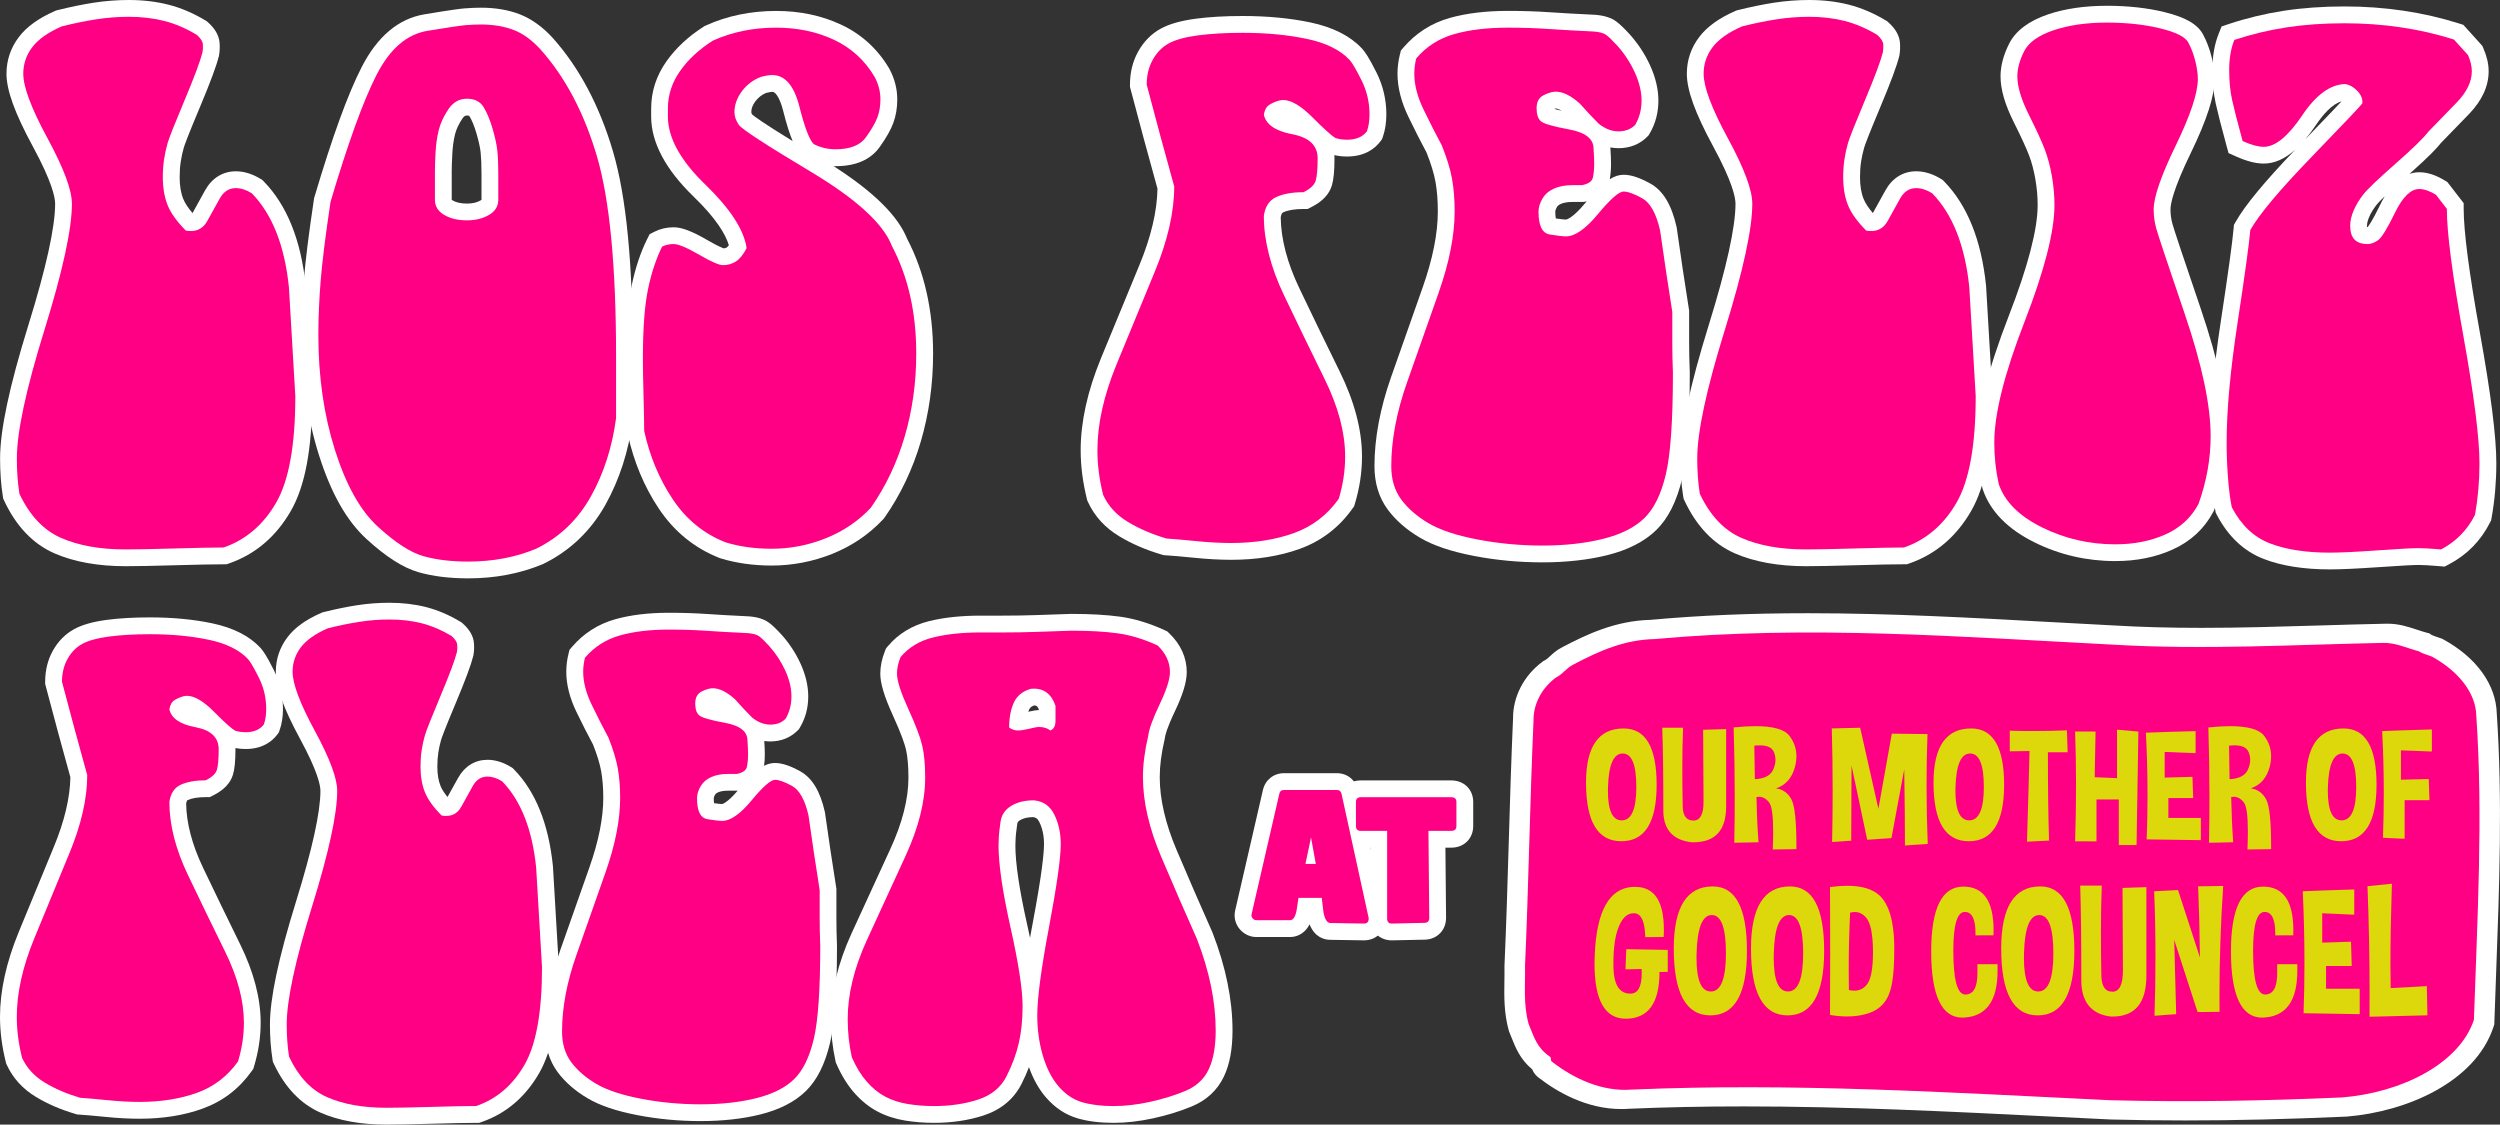 <?xml version="1.0" encoding="UTF-8"?>
<!-- Generator: Adobe Illustrator 28.0.0, SVG Export Plug-In . SVG Version: 6.00 Build 0)  -->
<svg xmlns="http://www.w3.org/2000/svg" xmlns:xlink="http://www.w3.org/1999/xlink" version="1.1" id="Layer_1" x="0px" y="0px" viewBox="0 0 1190.61 535.59" style="enable-background:new 0 0 1190.61 535.59;" xml:space="preserve">
<rect x="0" y="0" width="1190.61" height="535.59" fill="#333333" stroke="none"/>
<style type="text/css">
	.st0{fill:#FFFFFF;}
	.st1{fill:#FF0084;}
	.st2{fill:#DCD80B;}
</style>
<g>
	<g>
		<g>
			<path class="st0" d="M59.87,269.65c-13.25,0-24.69-2.07-34.01-6.16c-10.12-4.44-18.14-12.83-23.84-24.96l-0.48-1.02l-0.18-1.12     c-0.88-5.47-1.32-11.54-1.32-18.03c0-13.53,4.41-34.3,13.47-63.5c8.46-27.26,12.75-46.72,12.75-57.84     c0-2.88-1.38-10.26-10.62-27.28C7.08,53.98,3.09,42.98,3.09,35.13c0-6.44,1.98-12.32,5.89-17.48c3.71-4.91,9.34-8.97,17.19-12.41     l0.62-0.27l0.65-0.16c5.9-1.47,11.62-2.65,17.01-3.5C50.04,0.44,55.74,0,61.39,0c6.73,0,13.09,0.76,18.91,2.25     c5.92,1.52,11.82,4.04,17.54,7.49l0.65,0.39l0.56,0.5c3.45,3.09,5.25,6.29,5.53,9.78c0.15,1.97,0.07,3.89-0.23,5.75l-0.05,0.32     l-0.08,0.32c-1.13,4.55-4.05,12.4-8.92,24.01c-5.94,14.16-7.42,18.31-7.77,19.53c-0.61,2.11-1.1,4.34-1.45,6.65     c-0.34,2.23-0.52,4.71-0.52,7.38c0,4.06,0.57,7.54,1.71,10.35c0.82,2.04,2.3,4.3,4.42,6.75c0.02-0.03,0.04-0.06,0.05-0.09     c2.15-3.9,4.14-7.5,5.97-10.79c3.25-5.81,8.43-9.01,14.6-9.01c3.93,0,7.91,1.23,11.83,3.65l0.84,0.52l0.69,0.71     c11,11.3,17.7,27.97,19.91,49.55l0.02,0.17l0.01,0.18c1.01,17.38,2.03,34.65,3.05,51.83l0.01,0.24v0.24     c0,24.98-3.34,42.89-10.22,54.77c-7.05,12.19-16.91,20.55-29.29,24.86l-1.28,0.44h-1.35c-4.78,0-12.5,0.15-22.94,0.45     C73,269.5,65.02,269.65,59.87,269.65z"></path>
		</g>
		<g>
			<path class="st0" d="M222.97,275.44c-8.82,0-16.73-0.97-23.52-2.89c-7.39-2.1-15.52-7.27-24.87-15.82     c-9.47-8.66-16.88-21.72-22.65-39.92c-5.51-17.36-8.3-36.64-8.3-57.29c0-8.13,0.37-16.91,1.09-26.09     c0.72-9.16,2.33-22.12,4.79-38.51l0.08-0.55l0.16-0.54c8.55-28.78,15.91-49.03,22.5-61.89c7.48-14.61,17.54-23.06,29.89-25.12     c13.43-2.24,17.34-2.68,19.12-2.83c2.79-0.22,5.41-0.33,7.81-0.33c6.84,0,13.04,1.05,18.42,3.13c5.62,2.18,10.95,6,15.84,11.38     c12.58,14.11,22.18,32.21,28.58,53.88c6.38,21.57,9.47,53.47,9.47,97.54v30.1l-0.07,0.52c-1.95,14.76-6.33,28.29-12.99,40.2     c-6.98,12.47-16.91,21.93-29.52,28.12l-0.22,0.11l-0.23,0.09C247.67,273.18,235.76,275.44,222.97,275.44z M215.12,95.14     c0.09,0.07,0.23,0.18,0.46,0.31c1.7,1,3.97,1.5,6.79,1.5c2.64,0,4.76-0.49,6.47-1.49c0.23-0.13,0.38-0.24,0.47-0.32V82.69     c0-4.17-0.14-7.57-0.41-10.12c-0.25-2.36-0.93-5.43-2.01-9.12c-1.01-3.46-2.16-6.24-3.41-8.27c-0.01-0.02-0.01-0.02-0.01-0.03     c-0.13-0.05-0.49-0.13-1.1-0.13c-0.59,0-1.21,0-2.18,1.47c-1.72,2.57-2.88,5.06-3.47,7.41c-0.69,2.75-1.12,5.83-1.3,9.15     c-0.2,3.66-0.29,6.49-0.29,8.43V95.14z"></path>
		</g>
		<g>
			<path class="st0" d="M367.48,269.34c-8.67,0-16.84-1.15-24.28-3.42l-0.31-0.09l-0.3-0.12c-11.86-4.68-21.58-12.6-28.88-23.56     c-6.93-10.41-11.88-22.27-14.72-35.25l-0.18-0.84v-0.86c0-2.87-0.1-8.12-0.3-16.05c-0.21-7.74-0.31-13.9-0.31-18.31     c0-15.02,0.85-26.39,2.61-34.77c1.76-8.41,4.24-15.87,7.38-22.17l1.19-2.38l2.38-1.2c2.74-1.38,5.8-2.08,9.09-2.08     c3.86,0,8.66,1.83,16.05,6.11c5,2.89,7.14,3.72,7.84,3.94c0.54-0.05,1-0.2,1.44-0.48c0.01-0.01,0.36-0.24,0.94-1.01     c-1.47-4.93-5.73-12.47-16.74-23.12c-13.45-13.01-20.27-25.87-20.27-38.22v-3.73c0-8.08,2.44-15.64,7.25-22.47     c4.44-6.32,10.43-11.9,17.79-16.59l0.48-0.3l0.52-0.23c10.15-4.6,21.41-6.93,33.48-6.93c11.29,0,21.72,2.2,30.99,6.55     c9.68,4.54,17.36,11.56,22.85,20.86l0.09,0.16l0.09,0.17c2.44,4.61,3.67,9.46,3.67,14.41c0,3.96-0.62,7.69-1.85,11.09     c-1.17,3.26-3.3,7.03-6.5,11.53c-4.31,6.07-11.38,9.16-21,9.16c-0.33,0-0.65,0-0.97-0.01c19.13,12.26,30.64,23.66,35.08,34.71     c8.16,15.65,12.3,34,12.3,54.55c0,14.52-1.96,28.56-5.81,41.73c-3.88,13.27-9.7,25.5-17.28,36.33l-0.33,0.46l-0.39,0.42     c-6.67,7.13-14.81,12.66-24.2,16.44C387.13,267.46,377.4,269.34,367.48,269.34z M358.23,54.55c1.07,0.92,5,3.87,19.26,12.64     c-1.35-3.21-2.84-7.77-4.51-14.4c-1.11-4.37-3.05-9.05-5.2-9.05c-0.23,0-1.1,0.04-2.95,0.52c-2.08,0.88-3.75,2.2-5.1,4.02     c-1.32,1.78-1.93,3.41-1.93,5.14C357.79,53.69,357.95,54.09,358.23,54.55z"></path>
		</g>
		<g>
			<path class="st0" d="M586.37,266.6c-5.33,0-11.23-0.32-17.56-0.96c-5.94-0.59-10.56-1-13.73-1.19l-0.89-0.06l-0.86-0.25     c-7.54-2.21-14.38-5.16-20.33-8.76c-6.75-4.07-11.75-9.55-14.86-16.3l-0.32-0.68l-0.18-0.73c-1.98-7.92-2.98-15.75-2.98-23.28     c0-13.39,3.23-28.05,9.59-43.58c6.05-14.77,12.21-29.7,18.31-44.39c5.58-13.45,8.5-25.75,8.68-36.57     c-4.34-15.59-8.65-31.56-12.84-47.5l-0.26-1v-1.03c0-5.84,1.32-11.15,3.92-15.8c2.66-4.76,6.28-8.43,10.75-10.88     c4.07-2.23,9.52-3.77,16.66-4.73c6.45-0.86,13.98-1.29,22.4-1.29c11.67,0,22.48,1.03,32.13,3.05     c10.75,2.26,19.04,6.44,24.63,12.44l0.08,0.08c1.26,1.39,3.06,3.83,6.87,11.43c3.09,6.19,4.66,12.86,4.66,19.84     c0,3.95-0.56,7.55-1.67,10.71l-0.42,1.18l-0.76,1c-2.49,3.28-7.25,7.19-15.83,7.19c-2.14,0-4.18-0.22-6.08-0.66     c0.04,0.55,0.06,1.06,0.06,1.5c0,6-0.4,10.12-1.25,12.97c-1.26,4.21-4.59,7.7-9.88,10.34l-1.69,0.84h-1.89     c-4.11,0-7.36,0.53-9.65,1.57c-0.3,0.14-0.91,0.41-1.25,2.31c0.11,10.37,3.08,21.72,8.82,33.76     c6.48,13.57,12.98,26.98,19.32,39.85c7.02,14.27,10.58,27.87,10.58,40.42c0,7.45-1.14,15-3.39,22.44l-0.38,1.25l-0.76,1.06     c-6.42,9.04-14.88,15.5-25.15,19.21C609.4,264.85,598.43,266.6,586.37,266.6z"></path>
		</g>
		<g>
			<path class="st0" d="M734.53,267.82c-11.02,0-21.94-1.02-32.45-3.04c-11.08-2.12-19.55-4.99-25.9-8.75     c-6.38-3.78-11.54-8.29-15.31-13.41c-4.17-5.65-6.29-12.58-6.29-20.6c0-13.26,2.67-27.54,7.92-42.45     c4.98-14.12,10.01-28.4,15.09-42.83c4.76-13.51,7.17-25.65,7.17-36.06c0-5.18-0.37-9.89-1.1-14c-0.7-3.92-2.13-8.63-4.26-14.01     c-2.82-5.25-5.72-10.96-8.63-16.98c-3.46-7.16-5.22-14.08-5.22-20.55c0-3.09,0.39-6.2,1.16-9.26l0.46-1.83l1.23-1.43     c5.9-6.88,13.32-11.62,22.04-14.08c7.9-2.22,17.19-3.35,27.63-3.35c7.04,0,13.69,0.21,19.76,0.63c5.76,0.4,12.98,0.81,21.48,1.21     l0.2,0.01c4.45,0.32,7.83,1.39,10.32,3.26c1.64,1.23,3.63,3.14,6.28,6.02l0.07,0.08c3.98,4.45,7.24,9.43,9.7,14.81     c2.6,5.71,3.92,11.34,3.92,16.74c0,5.69-1.4,10.95-4.15,15.64l-0.52,0.88l-0.72,0.72c-3.53,3.53-8.22,5.39-13.58,5.39     c-1.32,0-2.62-0.12-3.9-0.36c0,0.1,0.01,0.19,0.01,0.29c0.21,3.19,0.31,5.58,0.31,7.32c0,2.84-0.2,5.32-0.61,7.52     c2.34-1.47,4.47-2.11,6.64-2.11c3.49,0,7.52,1.33,12.71,4.2c6.02,3.33,10.1,10.08,12.47,20.64l0.07,0.32l0.04,0.32     c1.82,12.97,3.77,25.95,5.77,38.58l0.1,0.62v14.96c0,4.74,0.1,9.55,0.3,14.3l0.01,0.17v0.17c0,23.6-1.17,40-3.57,50.16     c-2.62,11.07-6.68,19.17-12.41,24.77c-5.58,5.45-13.42,9.47-23.32,11.95C756.3,266.66,745.9,267.82,734.53,267.82z      M740.95,104.04c3.08,0.48,4.4,0.53,4.86,0.53c0.02,0,2.93-0.35,9.08-7.78c0.26-0.31,0.51-0.61,0.76-0.91     c-0.21,0.05-0.43,0.1-0.65,0.14l-0.78,0.16h-5.37c-2.29,0-4.16,0.32-5.54,0.94c-1.17,0.53-1.61,1.1-1.87,1.54     c-0.49,0.85-0.75,1.6-0.75,2.16C740.7,102.36,740.82,103.39,740.95,104.04z M740.2,51.87c0.81,0.24,1.95,0.54,3.54,0.9     c-1.68-1.02-2.58-1.1-2.8-1.1C740.94,51.67,740.71,51.69,740.2,51.87z"></path>
		</g>
		<g>
			<path class="st0" d="M860.13,269.65c-13.25,0-24.69-2.07-34.01-6.16c-10.11-4.44-18.14-12.83-23.84-24.96l-0.48-1.02l-0.18-1.12     c-0.88-5.46-1.32-11.53-1.32-18.04c0-13.53,4.41-34.3,13.47-63.5c8.46-27.26,12.75-46.72,12.75-57.84     c0-2.88-1.38-10.26-10.62-27.28c-8.56-15.77-12.55-26.76-12.55-34.61c0-6.44,1.98-12.32,5.89-17.48     c3.72-4.91,9.34-8.97,17.19-12.41l0.62-0.27l0.65-0.16c5.9-1.47,11.62-2.65,17.01-3.5C850.31,0.44,856.01,0,861.66,0     c6.73,0,13.09,0.76,18.91,2.25c5.92,1.52,11.82,4.04,17.54,7.49l0.65,0.39l0.56,0.5c3.44,3.09,5.25,6.29,5.53,9.77     c0.15,1.97,0.07,3.89-0.23,5.75l-0.05,0.33l-0.08,0.32c-1.13,4.55-4.05,12.4-8.92,24.01c-5.95,14.17-7.42,18.32-7.77,19.52     c-0.62,2.11-1.1,4.35-1.46,6.65c-0.34,2.24-0.52,4.72-0.52,7.38c0,4.06,0.57,7.54,1.71,10.35c0.82,2.04,2.3,4.3,4.42,6.75     c0.02-0.03,0.04-0.06,0.05-0.09c2.15-3.9,4.14-7.5,5.97-10.79c3.25-5.81,8.43-9.01,14.6-9.01c3.93,0,7.91,1.23,11.83,3.65     l0.84,0.52l0.69,0.71c11,11.3,17.7,27.97,19.91,49.55l0.02,0.17l0.01,0.18c1.01,17.38,2.03,34.65,3.05,51.83l0.01,0.24v0.24     c0,24.98-3.34,42.89-10.22,54.77c-7.05,12.19-16.91,20.55-29.29,24.86l-1.28,0.44h-1.35c-4.78,0-12.5,0.15-22.94,0.45     C873.27,269.5,865.29,269.65,860.13,269.65z"></path>
		</g>
		<g>
			<path class="st0" d="M1007.38,267.21c-13.59,0-26.53-3-38.46-8.91c-12.78-6.33-21.06-14.79-24.6-25.16l-0.14-0.4l-0.09-0.42     c-1.55-6.84-2.33-14.1-2.33-21.58c0-14.76,4.86-34.45,14.87-60.21c9.15-23.55,13.79-41.35,13.79-52.89     c0-3.98-0.37-8.14-1.1-12.35c-0.72-4.14-1.72-7.91-2.96-11.2c-1.33-3.5-3.78-8.84-7.29-15.86c-4.26-8.52-6.33-15.67-6.33-21.87     c0-4.9,1.36-10.1,4.05-15.47c3.1-6.2,9.36-10.93,18.62-14.06c8.01-2.71,17.43-4.08,28.02-4.08c9.94,0,19.09,1,27.19,2.97     c10.19,2.48,15.91,5.77,18.56,10.68c1.73,3.23,3.1,6.82,4.07,10.69c0.98,3.96,1.46,7.38,1.46,10.48c0,8.01-3.7,19.52-11.32,35.2     c-8.45,17.4-9.71,24.38-9.71,26.99c0,2.32,0.31,4.63,0.93,6.86c0.75,2.75,5.27,16.29,13.43,40.25     c8.6,25.26,12.77,45.15,12.77,60.81c0,11.64-2.11,23.42-6.26,35.01l-0.2,0.54l-0.27,0.51c-4.29,8.08-10.85,14.15-19.49,18.02     C1026.59,265.38,1017.43,267.21,1007.38,267.21z"></path>
		</g>
		<g>
			<path class="st0" d="M1109.51,271.17c-12.31,0-22.87-1.67-31.39-4.96c-9.45-3.65-16.97-10.71-22.35-20.98l-0.53-1.01l-0.22-1.12     c-0.88-4.37-1.54-9.58-1.96-15.48c-0.42-5.71-0.63-11.39-0.63-16.89c0-15.59,1.77-35.13,5.27-58.06     c3.42-22.42,5.45-37.17,6.04-43.85l0.15-1.73l0.86-1.51c4.43-7.8,13.72-19.04,28.36-34.32c-4.98,4.45-9.94,6.64-15,6.64     c-3.83,0-8.19-1.13-13.35-3.45l-3.44-1.55l-0.99-3.64c-2.46-9-4.18-15.75-5.13-20.05c-1.03-4.71-1.56-10.06-1.56-15.89     c0-6.49,1.01-12.31,3.01-17.3l1.38-3.44l3.52-1.17c8.31-2.77,17.05-4.87,26-6.26c8.92-1.38,18.66-2.08,28.97-2.08     c19.22,0,37.57,2.73,54.55,8.1l2.07,0.66l9.03,10l0.52,1.18c1.66,3.78,2.51,7.46,2.51,10.95c0,7.07-3.16,13.93-9.4,20.41     c-4.82,5-9.17,9.48-13.28,13.67c-1.71,2.19-5.24,6.11-14.99,14.75c1.44-0.47,3-0.75,4.68-0.75c3.75,0,7.69,1.27,12.04,3.88     l1.29,0.78l7.77,10.06v2.73c0,10.66,2.57,30.36,7.65,58.54c5.32,29.54,7.9,50.03,7.9,62.63c0,8.91-0.76,17.64-2.26,25.97     l-0.21,1.14l-0.52,1.04c-4.41,8.74-11,15.45-19.59,19.95l-2.06,1.08l-2.32-0.2c-2.33-0.2-4.36-0.35-6.04-0.44     c-1.53-0.09-2.85-0.14-3.95-0.14c-1.99,0-6.92,0.18-19.1,1.05C1122.42,270.82,1114.81,271.17,1109.51,271.17z M1127.31,108.23     c0.07-0.03,0.18-0.08,0.33-0.18c0.48-0.57,2.18-2.87,5.77-10.25c0.5-1.02,1.26-2.59,2.31-4.34c-2.37,2.28-3.42,3.47-3.9,4.08     c-1.51,1.94-2.71,3.9-3.54,5.84c-0.67,1.55-1.02,2.98-1.02,4.24c0,0.24,0.01,0.44,0.02,0.61     C1127.29,108.23,1127.3,108.23,1127.31,108.23z M1115.12,48.3c-4.6,1.27-9.02,6.58-12.08,11.12c-1.75,2.6-3.5,4.93-5.24,6.97     C1107.02,56.86,1112.21,51.4,1115.12,48.3z"></path>
		</g>
		<g>
			<path class="st0" d="M66.41,532.79c-4.9,0-10.34-0.29-16.17-0.88c-5.42-0.54-9.65-0.91-12.56-1.09l-0.89-0.06l-0.86-0.25     c-6.96-2.04-13.29-4.77-18.79-8.1c-6.3-3.8-10.98-8.93-13.89-15.23l-0.31-0.68l-0.18-0.73C0.93,498.46,0,491.23,0,484.27     c0-12.36,2.97-25.89,8.84-40.21c5.44-13.28,11.08-26.97,16.78-40.7c5.07-12.21,7.72-23.37,7.9-33.19     c-3.96-14.23-7.91-28.84-11.75-43.46l-0.26-1v-1.03c0-5.47,1.24-10.45,3.67-14.81c2.5-4.48,5.91-7.93,10.12-10.24     c3.8-2.08,8.87-3.52,15.5-4.41c5.93-0.79,12.87-1.19,20.62-1.19c10.74,0,20.69,0.94,29.59,2.81c9.99,2.1,17.71,6,22.93,11.6     l0.08,0.08c1.19,1.31,2.87,3.59,6.4,10.63c2.88,5.77,4.34,11.98,4.34,18.48c0,3.7-0.53,7.08-1.57,10.04l-0.42,1.18l-0.75,1     c-2.37,3.13-6.9,6.86-15.04,6.86c-1.7,0-3.32-0.15-4.86-0.44c0,0.19,0.01,0.37,0.01,0.55c0,5.57-0.37,9.42-1.18,12.09     c-1.21,4.05-4.37,7.37-9.39,9.88l-1.69,0.84h-1.89c-3.62,0-6.58,0.48-8.57,1.38c-0.34,0.15-0.59,0.68-0.76,1.56     c0.11,9.39,2.81,19.69,8.02,30.61c5.92,12.41,11.88,24.7,17.7,36.52c6.48,13.17,9.77,25.74,9.77,37.35     c0,6.9-1.06,13.88-3.14,20.76l-0.38,1.25l-0.76,1.06c-5.97,8.4-13.83,14.41-23.37,17.85C87.68,531.18,77.55,532.79,66.41,532.79z     "></path>
		</g>
		<g>
			<path class="st0" d="M184.07,535.59c-12.24,0-22.82-1.92-31.44-5.71c-9.43-4.14-16.89-11.94-22.19-23.2l-0.48-1.02l-0.18-1.12     c-0.81-5.04-1.22-10.64-1.22-16.64c0-12.48,4.05-31.58,12.38-58.41c7.74-24.92,11.66-42.7,11.66-52.83     c0-2.58-1.25-9.22-9.65-24.69c-7.91-14.55-11.59-24.74-11.59-32.04c0-6.05,1.86-11.58,5.53-16.43c3.48-4.6,8.72-8.39,16.03-11.58     l0.62-0.27l0.65-0.16c5.43-1.36,10.7-2.44,15.65-3.22c5.16-0.81,10.42-1.21,15.63-1.21c6.23,0,12.12,0.7,17.5,2.08     c5.48,1.41,10.96,3.74,16.26,6.94l0.64,0.39l0.56,0.5c3.3,2.95,5.03,6.03,5.29,9.41c0.14,1.86,0.07,3.68-0.22,5.43l-0.05,0.32     l-0.08,0.32c-1.04,4.19-3.73,11.42-8.21,22.11c-5.64,13.43-6.84,16.94-7.1,17.83c-0.55,1.91-1,3.93-1.31,6.01     c-0.31,2.02-0.47,4.26-0.47,6.67c0,3.64,0.51,6.75,1.52,9.24c0.48,1.19,1.43,2.95,3.32,5.26c1.81-3.29,3.49-6.33,5.06-9.12     c3.1-5.55,8.06-8.6,13.97-8.6c3.73,0,7.49,1.16,11.19,3.44l0.84,0.52l0.69,0.71c10.19,10.47,16.39,25.88,18.44,45.82l0.02,0.17     l0.01,0.18c0.93,15.93,1.86,31.77,2.79,47.51l0.01,0.24v0.24c0,23.02-3.09,39.55-9.46,50.54c-6.55,11.31-15.71,19.08-27.21,23.09     l-1.28,0.44h-1.35c-4.38,0-11.45,0.14-21.01,0.42C196.1,535.45,188.78,535.59,184.07,535.59z"></path>
		</g>
		<g>
			<path class="st0" d="M333.6,533.91c-10.14,0-20.19-0.94-29.87-2.8c-10.23-1.96-18.07-4.61-23.95-8.1     c-5.93-3.51-10.72-7.71-14.24-12.47c-3.91-5.29-5.89-11.78-5.89-19.28c0-12.23,2.46-25.39,7.3-39.13     c4.56-12.94,9.17-26.03,13.83-39.26c4.33-12.32,6.53-23.36,6.53-32.84c0-4.71-0.33-8.99-1-12.72c-0.63-3.54-1.93-7.8-3.86-12.68     c-2.58-4.81-5.24-10.04-7.91-15.56c-3.22-6.65-4.85-13.09-4.85-19.13c0-2.88,0.36-5.79,1.08-8.65l0.46-1.83l1.23-1.43     c5.5-6.41,12.4-10.82,20.53-13.11c7.3-2.05,15.88-3.09,25.51-3.09c6.46,0,12.56,0.19,18.16,0.58c5.27,0.37,11.88,0.74,19.67,1.11     l0.2,0.01c4.21,0.3,7.42,1.32,9.81,3.12c1.54,1.16,3.4,2.94,5.85,5.6l0.07,0.08c3.69,4.13,6.72,8.75,9,13.75     c2.43,5.32,3.66,10.58,3.66,15.62c0,5.33-1.31,10.27-3.9,14.67l-0.52,0.88l-0.72,0.72c-3.36,3.36-7.83,5.14-12.92,5.14     c-0.97,0-1.92-0.07-2.87-0.21c0.17,2.7,0.25,4.67,0.25,6.18c0,2.07-0.11,3.93-0.35,5.63c1.79-0.92,3.48-1.33,5.21-1.33     c3.31,0,7.12,1.25,11.97,3.93c5.69,3.15,9.54,9.48,11.76,19.36l0.07,0.32l0.04,0.32c1.67,11.88,3.45,23.78,5.29,35.35l0.1,0.62     v13.77c0,4.37,0.09,8.77,0.27,13.08l0.01,0.17v0.17c0,21.69-1.08,36.78-3.29,46.14c-2.43,10.27-6.21,17.8-11.56,23.03     c-5.2,5.08-12.49,8.83-21.68,11.12C353.66,532.85,344.08,533.91,333.6,533.91z M340.32,383.67 M340.06,382.51     c2.43,0.36,3.5,0.41,3.88,0.41c-0.05,0,2.32-0.39,7.37-6.36h-4.58c-2.01,0-3.62,0.27-4.8,0.81c-0.9,0.41-1.23,0.82-1.41,1.14     c-0.38,0.66-0.6,1.26-0.6,1.65C339.92,381.2,339.98,381.97,340.06,382.51z"></path>
		</g>
		<g>
			<path class="st0" d="M530.35,534.75c-6.51,0-12.29-0.72-17.19-2.16c-5.68-1.66-10.72-4.99-14.99-9.92     c-3.38-3.9-6.11-8.75-8.13-14.44c-1.02,2.67-2.21,5.34-3.56,8c-3.69,7.27-9.82,12.33-18.22,15.05c-7.12,2.3-15,3.47-23.43,3.47     c-4.68,0-9.3-0.36-13.72-1.08c-4.87-0.8-9.31-2.25-13.22-4.33c-4.01-2.12-7.74-5.13-11.08-8.93c-3.22-3.67-6.06-8.27-8.44-13.67     l-0.32-0.73l-0.17-0.78c-1.42-6.49-2.14-13.19-2.14-19.9c0-12.86,3.3-26.59,9.81-40.82c5.96-13.04,12.17-26.56,18.46-40.18     c5.72-12.4,8.63-23.84,8.63-34c0-5.52-0.4-10.04-1.19-13.44c-0.56-2.38-2.08-7.12-6.19-16.12c-4.12-9-6.03-15.35-6.03-19.98     c0-3.43,0.75-7.06,2.25-10.8l0.48-1.2l0.83-0.99c5.01-5.97,11.64-10,19.72-12c7.03-1.73,15.25-2.61,24.41-2.61h10.62     c5.51,0,10.96-0.09,16.21-0.27c5.22-0.18,16.35-0.56,16.35-0.56h0.14c9.08,0,16.92,0.45,23.32,1.34c6.8,0.95,13.9,3.11,21.1,6.42     l1.22,0.56l0.97,0.93c5.45,5.23,8.33,11.6,8.33,18.43c0,4.68-1.8,10.65-5.67,18.77c-3.9,8.19-4.61,11.49-4.73,12.53l-0.05,0.46     l-0.11,0.45c-1.53,6.5-2.3,12.5-2.3,17.85c0,10.49,2.7,22.16,8.03,34.69c5.69,13.39,11.41,26.55,17,39.11l0.08,0.18l0.07,0.18     c6.29,16.23,9.48,31.87,9.48,46.48c0,8.98-1.35,16.17-4.13,22c-3.1,6.5-8.26,11.29-15.34,14.21c-5.63,2.33-11.78,4.22-18.27,5.63     C542.63,534.03,536.28,534.75,530.35,534.75z M491.98,389.14c-2.6,0.04-4.69,0.54-6.21,1.47c-1.06,0.65-1.21,1.16-1.3,1.76     c-0.54,3.64-0.71,5.58-0.77,6.56c-0.08,1.49-0.13,2.75-0.13,3.76c0,8.34,1.86,20.9,5.54,37.32c0.51,2.28,0.99,4.48,1.43,6.6     c0.38-2.12,0.78-4.3,1.21-6.57c4.51-23.89,5.45-33.86,5.45-38.02c0-4.05-0.73-7.51-2.25-10.56     C494.11,389.76,493.27,389.3,491.98,389.14z M492.42,335.97c-1.48,0.56-1.99,1.27-2.31,1.97c-0.15,0.33-0.29,0.67-0.41,1.02     c2.72-0.62,3.89-0.75,4.88-0.75c0.04,0,0.07,0,0.11,0v-0.56C493.92,335.99,493.24,335.97,492.42,335.97z"></path>
		</g>
		<g>
			<path class="st0" d="M1040.8,533.61c-12.05,0-24.05-0.15-35.65-0.46l-0.15-0.01c-8.91-0.43-17.79-0.87-26.65-1.31     c-50.67-2.52-98.52-4.91-147.8-4.91c-19.23,0-37.11,0.36-54.66,1.11c-1.25,0.1-2.52,0.14-3.78,0.14     c-16.52,0-30.47-8.09-39.3-14.91c-0.99-0.73-2.32-2.01-3.13-4.02c-5.67-4.69-7.86-10.17-9.81-15.07c-0.32-0.81-0.65-1.63-1-2.47     l-0.21-0.51l-0.15-0.54c-2.28-8.37-2.16-15.97-2.05-23.31c0.04-2.27,0.07-4.61,0.03-6.92l0-0.27l0.01-0.27     c0.88-19.75,1.47-39.64,2.04-58.87c0.57-19.21,1.16-39.08,2.04-58.88c-0.08-10.31,5.12-20.36,13.94-26.94l0.53-0.39l0.58-0.29     c0.84-0.42,1.43-0.96,2.5-1.95c1.34-1.25,3.18-2.96,5.92-4.35c11.6-6.1,25.36-12.61,41.99-13.01     c23.31-2.13,47.84-3.16,74.99-3.16c39.06,0,78.74,2.18,117.11,4.29c9.54,0.52,19.09,1.05,28.67,1.54     c12.9,0.77,26.52,1.14,41.69,1.14c18.68,0,37.53-0.57,55.77-1.12c10.58-0.32,21.51-0.65,32.28-0.86c0.19,0,0.38,0,0.57,0     c5.26,0,9.59,1.42,13.78,2.8c1.66,0.55,3.23,1.06,4.88,1.5l1.21,0.32l0.99,0.68c0.72,0.4,3.03,1.18,4.41,1.64l0.61,0.2l0.59,0.32     c15.87,8.69,25.15,21.59,25.49,35.42c2.77,40.88,1.21,82.71-0.3,123.16c-0.29,7.88-0.59,15.75-0.85,23.59l-0.04,1.23l-0.38,1.16     c-8.65,26.24-41.28,40.36-69.79,42.7l-0.27,0.02C1089.67,533.01,1064.6,533.61,1040.8,533.61     C1040.81,533.61,1040.8,533.61,1040.8,533.61z"></path>
		</g>
		<g>
			<path class="st0" d="M633.39,447.58c-2.74-0.05-7.22-1.17-9.73-7.37c-2.73,5.35-7.17,6.04-9.25,6.04h-16.06     c-2.68,0-5.24-1.06-7.21-2.97c-2.03-1.97-3.16-4.58-3.16-7.35c0-0.66,0.07-1.33,0.19-1.98l0.05-0.25l13.22-57.37     c1.06-4.85,5.1-8.11,10.08-8.11h25.08c4.98,0,8.93,3.15,10.07,8.03l13.14,60.14v1.12c0,3.59-1.49,5.92-2.74,7.24     c-1.88,1.99-4.53,3.08-7.46,3.08C649.62,447.84,633.39,447.58,633.39,447.58z"></path>
		</g>
		<g>
			<path class="st0" d="M662.82,447.84c-5.91,0-10.2-4.34-10.2-10.32v-33.83h-4.57c-5.96,0-10.29-4.34-10.29-10.32v-11.42     c0-5.95,4.32-10.28,10.28-10.28h43.16c6.03,0,10.41,4.32,10.41,10.28v11.42c0,5.98-4.38,10.32-10.41,10.32h-2.83l0.31,33.42     c0,5.83-4.17,10.16-9.92,10.39L662.82,447.84z"></path>
		</g>
		<g>
			<path class="st1" d="M651.82,437.52c0,1.57-0.76,2.35-2.28,2.32l-16.02-0.26c-1.49-0.03-2.56-1.72-3.22-5.07     c-0.26-2.32-0.53-4.62-0.82-6.92H618.4c-0.32,2.06-0.63,4.12-0.94,6.18c-0.63,2.98-1.65,4.47-3.05,4.47h-16.06     c-0.6,0-1.15-0.24-1.63-0.71c-0.49-0.47-0.73-1.01-0.73-1.61c0-0.14,0.01-0.29,0.04-0.43l13.23-57.42     c0.26-1.23,1.02-1.85,2.28-1.85h25.08c1.23,0,1.99,0.62,2.28,1.85l12.93,59.18C651.82,437.29,651.82,437.38,651.82,437.52z      M626.65,411.45l-2.28-12.63l-2.66,12.63H626.65z"></path>
			<path class="st1" d="M693.61,393.37c0,1.55-0.8,2.32-2.41,2.32h-10.91l0.39,41.49c0,1.49-0.74,2.26-2.23,2.32l-15.55,0.34     c-1.52,0.03-2.28-0.75-2.28-2.32v-41.83h-12.57c-1.53,0-2.29-0.77-2.29-2.32v-11.42c0-1.52,0.76-2.28,2.28-2.28h43.16     c1.6,0,2.41,0.76,2.41,2.28V393.37z"></path>
		</g>
	</g>
	<g>
		<g>
			<path class="st1" d="M96.45,24.87c-1.02,4.09-3.86,11.71-8.54,22.85c-4.68,11.15-7.37,17.94-8.08,20.4     c-0.71,2.46-1.27,5.01-1.68,7.67c-0.41,2.66-0.61,5.52-0.61,8.59c0,5.11,0.76,9.56,2.29,13.34c1.52,3.78,4.42,7.82,8.69,12.11     c4.67,0.82,8.08-0.71,10.21-4.6c2.13-3.88,4.12-7.46,5.95-10.73c1.83-3.27,4.37-4.91,7.62-4.91c2.44,0,4.98,0.82,7.62,2.45     c9.76,10.02,15.65,24.95,17.68,44.78c1.01,17.38,2.03,34.66,3.05,51.84c0,23.31-3.05,40.23-9.15,50.76     c-6.1,10.53-14.43,17.64-25,21.32c-4.88,0-12.6,0.15-23.17,0.46c-10.57,0.31-18.4,0.46-23.47,0.46     c-12.19,0-22.46-1.83-30.79-5.49c-8.34-3.66-14.94-10.67-19.82-21.04c-0.81-5.08-1.22-10.67-1.22-16.77     c0-12.6,4.37-32.97,13.11-61.13c8.74-28.15,13.11-48.22,13.11-60.21c0-6.5-3.86-16.87-11.59-31.1     C14.95,51.7,11.09,41.44,11.09,35.13c0-4.67,1.42-8.89,4.27-12.65c2.84-3.76,7.52-7.06,14.02-9.91     c5.69-1.42,11.13-2.54,16.31-3.35C50.87,8.41,56.11,8,61.39,8c6.1,0,11.74,0.67,16.92,2c5.18,1.33,10.31,3.53,15.4,6.59     c1.83,1.64,2.79,3.12,2.9,4.45C96.71,22.37,96.65,23.64,96.45,24.87z"></path>
			<path class="st1" d="M257.42,23.55c11.79,13.21,20.73,30.13,26.83,50.76c6.1,20.63,9.15,52.39,9.15,95.27v29.57     c-1.83,13.82-5.84,26.27-12.04,37.35c-6.2,11.08-14.89,19.36-26.07,24.85c-9.75,4.06-20.53,6.1-32.32,6.1     c-8.13,0-15.24-0.87-21.34-2.59c-6.1-1.73-13.31-6.4-21.65-14.02c-8.34-7.62-15.14-19.76-20.43-36.43     c-5.29-16.66-7.93-34.95-7.93-54.88c0-7.93,0.35-16.41,1.07-25.46c0.71-9.04,2.29-21.69,4.73-37.96     c8.33-28.05,15.65-48.22,21.95-60.52c6.3-12.29,14.33-19.25,24.08-20.88c9.75-1.62,15.9-2.54,18.44-2.74     c2.54-0.2,4.93-0.3,7.16-0.3c5.89,0,11.08,0.87,15.55,2.59C249.08,15.98,253.35,19.08,257.42,23.55z M222.36,47.02     c-3.66,0-6.61,1.68-8.84,5.03c-2.24,3.35-3.76,6.66-4.57,9.91c-0.81,3.25-1.32,6.81-1.52,10.67c-0.21,3.86-0.3,6.81-0.3,8.84     v13.72c0,3.05,1.47,5.44,4.42,7.16c2.94,1.73,6.55,2.59,10.82,2.59c4.06,0,7.57-0.86,10.52-2.59c2.94-1.72,4.42-4.12,4.42-7.16     v-12.5c0-4.47-0.15-8.13-0.46-10.98c-0.31-2.84-1.07-6.35-2.29-10.52c-1.22-4.16-2.64-7.57-4.27-10.21     C228.66,48.35,226.02,47.02,222.36,47.02z"></path>
			<path class="st1" d="M416.56,36.66c1.83,3.46,2.74,7.01,2.74,10.67c0,3.05-0.46,5.85-1.37,8.38c-0.91,2.54-2.74,5.75-5.49,9.6     c-2.74,3.86-7.57,5.79-14.48,5.79c-3.66,0-7.12-0.81-10.37-2.44c-2.03-1.83-4.32-7.77-6.86-17.83     c-2.54-10.06-6.86-15.09-12.96-15.09c-1.42,0-3.25,0.31-5.49,0.91c-3.66,1.42-6.66,3.71-8.99,6.86     c-2.34,3.15-3.51,6.45-3.51,9.91c0,2.03,0.71,4.07,2.13,6.1c1.42,2.03,12.9,9.5,34.45,22.41c21.54,12.91,34.34,24.65,38.41,35.21     c7.72,14.63,11.59,31.71,11.59,51.22c0,13.82-1.83,26.98-5.49,39.48c-3.66,12.5-9.05,23.83-16.16,33.99     c-5.9,6.3-13.01,11.13-21.34,14.48c-8.33,3.35-16.97,5.03-25.91,5.03c-7.93,0-15.24-1.02-21.95-3.07     c-10.37-4.09-18.75-10.94-25.15-20.55c-6.4-9.61-10.93-20.45-13.57-32.52c0-3.07-0.1-8.48-0.3-16.26     c-0.21-7.77-0.31-13.81-0.31-18.11c0-14.31,0.81-25.36,2.44-33.13c1.62-7.77,3.86-14.52,6.71-20.25     c1.62-0.82,3.45-1.23,5.49-1.23c2.23,0,6.25,1.68,12.04,5.03c5.79,3.35,9.6,5.03,11.43,5.03c2.23,0,4.27-0.57,6.1-1.71     c1.83-1.14,3.55-3.26,5.18-6.37c-1.22-8.7-7.77-18.8-19.66-30.3c-11.89-11.49-17.83-22.32-17.83-32.47v-3.73     c0-6.42,1.93-12.38,5.79-17.87c3.86-5.49,9.04-10.3,15.55-14.45c9.15-4.14,19.21-6.22,30.18-6.22c10.16,0,19.36,1.93,27.59,5.79     C405.43,22.84,411.88,28.73,416.56,36.66z"></path>
			<path class="st1" d="M642.77,28.57c1.22,1.34,3.1,4.56,5.64,9.64c2.54,5.08,3.81,10.5,3.81,16.25c0,3.07-0.41,5.75-1.22,8.06     c-2.03,2.69-5.18,4.02-9.45,4.02c-2.03,0-3.86-0.26-5.49-0.79c-1.83-1.05-5.49-4.33-10.98-9.85c-5.49-5.51-10.16-8.27-14.02-8.27     c-1.22,0-2.74,0.41-4.57,1.22c-1.83,0.81-3,1.68-3.51,2.59c-0.51,0.91-0.87,1.98-1.07,3.2c1.01,4.68,5.54,7.77,13.57,9.3     c8.03,1.52,12.04,5.34,12.04,11.43c0,5.08-0.31,8.64-0.92,10.67c-0.61,2.03-2.54,3.86-5.79,5.49c-5.29,0-9.6,0.76-12.96,2.29     c-3.35,1.52-5.33,4.53-5.95,8.99c0,11.79,3.2,24.39,9.6,37.8c6.4,13.41,12.85,26.73,19.36,39.94c6.5,13.21,9.76,25.51,9.76,36.89     c0,6.71-1.02,13.41-3.05,20.12c-5.49,7.73-12.6,13.16-21.34,16.31c-8.74,3.15-18.7,4.73-29.88,4.73c-5.08,0-10.67-0.3-16.77-0.91     c-6.1-0.61-10.77-1.01-14.02-1.22c-6.91-2.03-13.06-4.67-18.44-7.93c-5.39-3.25-9.3-7.52-11.74-12.8     c-1.83-7.32-2.74-14.43-2.74-21.34c0-12.39,3-25.91,8.99-40.55c5.99-14.63,12.09-29.42,18.29-44.36c6.2-14.94,9.3-28.51,9.3-40.7     c-4.47-16.05-8.84-32.21-13.11-48.47c0-4.47,0.96-8.43,2.9-11.89c1.93-3.45,4.47-6.05,7.62-7.77c3.15-1.72,7.77-3,13.87-3.81     c6.1-0.81,13.21-1.22,21.34-1.22c11.17,0,21.34,0.96,30.49,2.88C631.49,20.42,638.29,23.77,642.77,28.57z"></path>
			<path class="st1" d="M770.2,21.72c3.45,3.86,6.25,8.13,8.38,12.8c2.13,4.68,3.2,9.15,3.2,13.41s-1.02,8.13-3.05,11.58     c-2.03,2.03-4.68,3.05-7.93,3.05c-3.25,0-6.4-1.22-9.45-3.66c-3.05-3.05-6-6.2-8.84-9.45c-4.27-3.86-8.13-5.79-11.58-5.79     c-1.63,0-3.56,0.56-5.79,1.68c-2.24,1.12-3.35,3.2-3.35,6.25c0,2.85,0.66,4.88,1.98,6.1c1.32,1.22,5.84,2.54,13.57,3.96     c7.72,1.42,11.59,4.47,11.59,9.15c0.2,3.05,0.3,5.39,0.3,7.01c0,2.64-0.21,4.88-0.61,6.71c-0.41,1.83-2.13,3.05-5.18,3.66     c-1.02,0-2.54,0-4.57,0c-3.46,0-6.4,0.55-8.84,1.66c-2.44,1.11-4.27,2.71-5.49,4.82c-1.22,2.11-1.83,4.17-1.83,6.17     c0,6.63,1.78,10.24,5.34,10.84c3.55,0.6,6.15,0.9,7.77,0.9c4.27,0,9.35-3.55,15.24-10.67c5.89-7.11,9.95-10.67,12.19-10.67     c2.03,0,4.98,1.07,8.84,3.2c3.86,2.13,6.71,7.27,8.54,15.4c1.83,13.01,3.76,25.91,5.79,38.72c0,4.68,0,9.45,0,14.33     c0,4.88,0.1,9.76,0.3,14.63c0,22.76-1.12,38.87-3.35,48.32c-2.24,9.45-5.64,16.42-10.21,20.88c-4.57,4.47-11.13,7.77-19.66,9.91     c-8.54,2.13-18.19,3.2-28.96,3.2c-10.57,0-20.88-0.97-30.94-2.9c-10.06-1.93-17.83-4.52-23.32-7.77     c-5.49-3.25-9.81-7.01-12.96-11.28c-3.15-4.27-4.73-9.55-4.73-15.85c0-12.39,2.49-25.66,7.47-39.79     c4.98-14.12,10.01-28.4,15.09-42.83c5.08-14.43,7.62-27.33,7.62-38.72c0-5.69-0.41-10.82-1.22-15.4     c-0.81-4.57-2.44-9.91-4.88-16.01c-2.85-5.28-5.74-10.97-8.69-17.07c-2.95-6.1-4.42-11.78-4.42-17.07c0-2.44,0.3-4.88,0.92-7.32     c4.88-5.69,10.92-9.55,18.14-11.58c7.21-2.03,15.7-3.05,25.46-3.05c6.91,0,13.31,0.2,19.21,0.61c5.89,0.41,13.11,0.81,21.65,1.22     c2.84,0.2,4.88,0.76,6.1,1.68C766.23,17.6,767.96,19.28,770.2,21.72z"></path>
			<path class="st1" d="M896.72,24.87c-1.02,4.09-3.86,11.71-8.54,22.85c-4.68,11.15-7.37,17.94-8.08,20.4     c-0.71,2.46-1.27,5.01-1.68,7.67c-0.41,2.66-0.61,5.52-0.61,8.59c0,5.11,0.76,9.56,2.29,13.34c1.52,3.78,4.42,7.82,8.69,12.11     c4.67,0.82,8.08-0.71,10.21-4.6c2.13-3.88,4.12-7.46,5.95-10.73c1.83-3.27,4.37-4.91,7.62-4.91c2.44,0,4.98,0.82,7.62,2.45     c9.76,10.02,15.65,24.95,17.68,44.78c1.01,17.38,2.03,34.66,3.05,51.84c0,23.31-3.05,40.23-9.15,50.76     c-6.1,10.53-14.43,17.64-25,21.32c-4.88,0-12.6,0.15-23.17,0.46c-10.57,0.31-18.4,0.46-23.47,0.46c-12.2,0-22.46-1.83-30.79-5.49     c-8.34-3.66-14.94-10.67-19.82-21.04c-0.81-5.08-1.22-10.67-1.22-16.77c0-12.6,4.37-32.97,13.11-61.13     c8.74-28.15,13.11-48.22,13.11-60.21c0-6.5-3.86-16.87-11.59-31.1c-7.73-14.22-11.58-24.49-11.58-30.79     c0-4.67,1.42-8.89,4.27-12.65c2.84-3.76,7.52-7.06,14.02-9.91c5.69-1.42,11.13-2.54,16.31-3.35C851.14,8.41,856.37,8,861.66,8     c6.1,0,11.74,0.67,16.92,2c5.18,1.33,10.31,3.53,15.4,6.59c1.83,1.64,2.79,3.12,2.9,4.45C896.97,22.37,896.92,23.64,896.72,24.87     z"></path>
			<path class="st1" d="M1042.14,20.2c1.42,2.64,2.54,5.59,3.35,8.84c0.81,3.25,1.22,6.1,1.22,8.54c0,6.71-3.51,17.28-10.52,31.71     c-7.01,14.43-10.52,24.59-10.52,30.49c0,3.05,0.41,6.05,1.22,8.99c0.81,2.95,5.33,16.52,13.57,40.7     c8.23,24.19,12.35,43.6,12.35,58.23c0,10.78-1.93,21.55-5.79,32.32c-3.46,6.51-8.69,11.33-15.7,14.48     c-7.01,3.15-14.99,4.73-23.93,4.73c-12.4,0-24.04-2.69-34.91-8.08c-10.87-5.38-17.73-12.24-20.58-20.58     c-1.42-6.3-2.13-12.9-2.13-19.82c0-13.61,4.77-32.72,14.33-57.31c9.55-24.59,14.33-43.19,14.33-55.79     c0-4.47-0.41-9.04-1.22-13.72c-0.81-4.67-1.93-8.89-3.35-12.65c-1.42-3.76-3.96-9.3-7.62-16.62c-3.66-7.32-5.49-13.41-5.49-18.29     c0-3.66,1.07-7.62,3.2-11.89c2.13-4.27,6.81-7.62,14.02-10.06c7.21-2.44,15.7-3.66,25.46-3.66c9.35,0,17.78,0.91,25.3,2.74     C1036.24,15.32,1040.71,17.56,1042.14,20.2z"></path>
			<path class="st1" d="M1175.36,26.2c1.22,2.77,1.83,5.35,1.83,7.73c0,4.95-2.39,9.9-7.17,14.86c-4.78,4.95-9.3,9.61-13.57,13.96     c-2.24,2.97-7.47,8.07-15.7,15.3c-8.23,7.23-13.31,12.09-15.24,14.56c-1.93,2.48-3.46,5-4.57,7.57     c-1.12,2.58-1.68,5.05-1.68,7.43c0,5.75,2.74,8.62,8.23,8.62c1.63,0,3.3-0.61,5.03-1.83c1.72-1.22,4.42-5.59,8.08-13.11     c3.66-7.52,7.52-11.28,11.58-11.28c2.23,0,4.88,0.91,7.93,2.74l5.18,6.71c0,11.18,2.59,31.17,7.77,59.96     c5.18,28.8,7.77,49.2,7.77,61.22c0,8.49-0.72,16.68-2.13,24.55c-3.66,7.25-9.05,12.74-16.16,16.47     c-2.44-0.21-4.53-0.36-6.25-0.46c-1.73-0.1-3.2-0.15-4.42-0.15c-3.05,0-9.6,0.35-19.66,1.07c-10.06,0.71-17.64,1.07-22.71,1.07     c-11.38,0-20.88-1.48-28.5-4.42c-7.62-2.94-13.67-8.69-18.14-17.22c-0.81-4.06-1.42-8.89-1.83-14.48     c-0.41-5.59-0.61-11.02-0.61-16.31c0-15.24,1.72-34.19,5.18-56.86c3.45-22.66,5.49-37.45,6.1-44.36     c4.27-7.52,14.07-19.21,29.42-35.06c15.34-15.85,23.32-24.28,23.93-25.3c0.2-2.03-0.56-3.96-2.29-5.79     c-1.73-1.83-3.61-2.94-5.64-3.35c-7.12,0-14.02,4.98-20.73,14.94c-6.71,9.96-12.8,14.94-18.29,14.94c-2.64,0-6-0.91-10.06-2.74     c-2.44-8.94-4.11-15.5-5.03-19.66c-0.91-4.16-1.37-8.89-1.37-14.18c0-5.49,0.81-10.26,2.44-14.33     c7.93-2.64,16.16-4.62,24.69-5.95c8.54-1.32,17.78-1.98,27.74-1.98c18.49,0,35.87,2.58,52.13,7.73L1175.36,26.2z"></path>
			<path class="st1" d="M118.12,313.91c1.12,1.23,2.84,4.18,5.17,8.83c2.33,4.66,3.49,9.62,3.49,14.9c0,2.81-0.38,5.28-1.12,7.38     c-1.87,2.46-4.75,3.69-8.66,3.69c-1.87,0-3.54-0.24-5.03-0.72c-1.68-0.96-5.03-3.97-10.06-9.03c-5.03-5.05-9.32-7.58-12.86-7.58     c-1.12,0-2.52,0.38-4.19,1.12c-1.68,0.75-2.75,1.54-3.21,2.38c-0.47,0.84-0.79,1.82-0.98,2.93c0.93,4.29,5.07,7.13,12.44,8.52     c7.36,1.4,11.04,4.89,11.04,10.48c0,4.66-0.28,7.92-0.84,9.78c-0.56,1.86-2.33,3.54-5.31,5.03c-4.85,0-8.8,0.7-11.88,2.1     s-4.89,4.15-5.45,8.24c0,10.81,2.93,22.36,8.8,34.66c5.87,12.3,11.78,24.5,17.75,36.61c5.96,12.11,8.94,23.38,8.94,33.82     c0,6.15-0.93,12.3-2.79,18.45c-5.03,7.08-11.55,12.07-19.56,14.95c-8.01,2.89-17.14,4.33-27.39,4.33     c-4.66,0-9.78-0.28-15.37-0.84c-5.59-0.56-9.88-0.93-12.86-1.12c-6.34-1.86-11.97-4.28-16.91-7.27     c-4.94-2.98-8.52-6.89-10.76-11.74C8.84,497.13,8,490.61,8,484.27c0-11.36,2.75-23.76,8.25-37.17     c5.49-13.42,11.08-26.97,16.77-40.67c5.68-13.69,8.52-26.13,8.52-37.31c-4.1-14.72-8.1-29.53-12.02-44.44     c0-4.1,0.88-7.73,2.66-10.9c1.77-3.17,4.1-5.54,6.99-7.13c2.89-1.58,7.13-2.75,12.72-3.49c5.59-0.74,12.11-1.12,19.56-1.12     c10.24,0,19.56,0.88,27.95,2.64C107.78,306.44,114.02,309.52,118.12,313.91z"></path>
			<path class="st1" d="M217.61,310.52c-0.93,3.75-3.54,10.73-7.83,20.95c-4.29,10.22-6.76,16.45-7.41,18.7     c-0.65,2.25-1.17,4.59-1.54,7.03c-0.38,2.44-0.56,5.06-0.56,7.87c0,4.69,0.7,8.76,2.1,12.23c1.4,3.47,4.05,7.17,7.97,11.1     c4.28,0.75,7.41-0.65,9.36-4.22c1.96-3.56,3.77-6.84,5.45-9.84s4-4.5,6.99-4.5c2.24,0,4.56,0.75,6.99,2.25     c8.94,9.19,14.34,22.87,16.21,41.05c0.93,15.94,1.86,31.77,2.79,47.52c0,21.37-2.79,36.88-8.38,46.53     c-5.59,9.66-13.23,16.17-22.92,19.54c-4.47,0-11.55,0.14-21.24,0.42c-9.69,0.28-16.87,0.42-21.52,0.42     c-11.18,0-20.59-1.68-28.23-5.03c-7.64-3.35-13.7-9.78-18.17-19.29c-0.75-4.65-1.12-9.78-1.12-15.37c0-11.55,4-30.23,12.02-56.04     c8.01-25.8,12.02-44.2,12.02-55.2c0-5.96-3.54-15.46-10.62-28.51c-7.08-13.04-10.62-22.45-10.62-28.23c0-4.28,1.3-8.15,3.91-11.6     c2.61-3.45,6.89-6.47,12.86-9.08c5.21-1.3,10.2-2.33,14.95-3.07c4.75-0.74,9.55-1.12,14.39-1.12c5.59,0,10.76,0.61,15.51,1.83     c4.75,1.22,9.46,3.23,14.11,6.04c1.68,1.5,2.56,2.86,2.66,4.08C217.84,308.23,217.8,309.4,217.61,310.52z"></path>
			<path class="st1" d="M366.3,307.64c3.17,3.54,5.73,7.45,7.69,11.74c1.96,4.29,2.93,8.38,2.93,12.3s-0.93,7.45-2.79,10.62     c-1.86,1.87-4.29,2.79-7.27,2.79c-2.98,0-5.87-1.12-8.66-3.35c-2.79-2.79-5.5-5.68-8.1-8.66c-3.91-3.54-7.46-5.31-10.62-5.31     c-1.49,0-3.26,0.52-5.31,1.54c-2.05,1.03-3.07,2.93-3.07,5.73c0,2.61,0.6,4.47,1.82,5.59c1.21,1.12,5.35,2.33,12.44,3.63     c7.08,1.31,10.62,4.1,10.62,8.38c0.18,2.79,0.28,4.94,0.28,6.43c0,2.42-0.19,4.47-0.56,6.15c-0.38,1.68-1.96,2.79-4.75,3.35     c-0.93,0-2.33,0-4.19,0c-3.17,0-5.87,0.51-8.1,1.52c-2.24,1.01-3.91,2.49-5.03,4.42c-1.12,1.93-1.68,3.82-1.68,5.66     c0,6.07,1.63,9.39,4.89,9.94c3.26,0.55,5.63,0.83,7.13,0.83c3.91,0,8.57-3.26,13.97-9.78c5.4-6.52,9.13-9.78,11.18-9.78     c1.86,0,4.56,0.98,8.1,2.93c3.54,1.96,6.15,6.66,7.83,14.11c1.68,11.93,3.45,23.76,5.31,35.49c0,4.29,0,8.66,0,13.14     s0.09,8.94,0.28,13.42c0,20.87-1.03,35.63-3.07,44.3c-2.05,8.66-5.17,15.05-9.36,19.14c-4.19,4.1-10.2,7.13-18.03,9.08     c-7.83,1.96-16.68,2.93-26.55,2.93c-9.69,0-19.14-0.89-28.37-2.66s-16.35-4.14-21.38-7.13c-5.03-2.98-8.99-6.43-11.88-10.34     c-2.89-3.91-4.33-8.76-4.33-14.53c0-11.36,2.28-23.52,6.85-36.47c4.56-12.95,9.17-26.04,13.83-39.27     c4.66-13.23,6.99-25.06,6.99-35.49c0-5.21-0.38-9.92-1.12-14.11c-0.75-4.19-2.24-9.08-4.47-14.67     c-2.61-4.84-5.27-10.06-7.96-15.65c-2.7-5.59-4.05-10.8-4.05-15.65c0-2.24,0.28-4.47,0.84-6.71c4.47-5.21,10.01-8.75,16.63-10.62     c6.61-1.86,14.39-2.79,23.34-2.79c6.33,0,12.2,0.19,17.61,0.56c5.4,0.38,12.02,0.75,19.84,1.12c2.61,0.19,4.47,0.7,5.59,1.54     C362.66,303.86,364.24,305.4,366.3,307.64z"></path>
			<path class="st1" d="M551.31,307.4c3.91,3.75,5.87,7.97,5.87,12.66c0,3.38-1.63,8.49-4.89,15.33     c-3.26,6.84-5.08,11.86-5.45,15.04c-1.68,7.13-2.52,13.69-2.52,19.69c0,11.62,2.89,24.23,8.66,37.82     c5.77,13.59,11.46,26.67,17.05,39.23c5.96,15.37,8.94,29.9,8.94,43.59c0,7.69-1.12,13.87-3.35,18.56     c-2.24,4.69-5.97,8.11-11.18,10.27c-5.22,2.16-10.86,3.89-16.91,5.2c-6.06,1.31-11.79,1.97-17.19,1.97     c-5.78,0-10.76-0.61-14.95-1.83c-4.19-1.22-7.92-3.71-11.18-7.48c-3.26-3.76-5.78-8.66-7.55-14.68     c-1.77-6.02-2.66-12.42-2.66-19.19c0-8.27,1.86-22.29,5.59-42.04c3.72-19.75,5.59-32.92,5.59-39.51c0-5.27-1.03-9.97-3.08-14.11     c-2.05-4.14-5.31-6.4-9.78-6.77c-4.29,0-7.87,0.89-10.76,2.66c-2.89,1.77-4.57,4.25-5.03,7.42c-0.47,3.17-0.75,5.6-0.84,7.28     c-0.1,1.68-0.14,3.08-0.14,4.2c0,8.96,1.91,21.98,5.73,39.07c3.82,17.08,5.73,29.54,5.73,37.38c0,6.53-0.61,12.42-1.82,17.64     c-1.21,5.23-3.17,10.5-5.87,15.82c-2.7,5.32-7.22,9.01-13.55,11.06c-6.34,2.05-13.32,3.08-20.96,3.08     c-4.29,0-8.43-0.33-12.44-0.98c-4.01-0.66-7.59-1.82-10.76-3.5c-3.17-1.68-6.1-4.06-8.8-7.14c-2.7-3.08-5.08-6.95-7.13-11.62     c-1.31-5.96-1.96-12.03-1.96-18.19c0-11.75,3.03-24.25,9.08-37.5c6.05-13.25,12.2-26.63,18.45-40.16     c6.24-13.52,9.36-25.97,9.36-37.35c0-6.16-0.47-11.24-1.4-15.25c-0.93-4.01-3.17-9.89-6.71-17.63     c-3.54-7.74-5.31-13.29-5.31-16.65c0-2.42,0.56-5.03,1.68-7.84c3.91-4.66,9.08-7.79,15.51-9.37c6.43-1.58,13.93-2.38,22.5-2.38     h10.62c5.59,0,11.08-0.09,16.49-0.28c5.4-0.18,10.8-0.37,16.21-0.56c8.76,0,16.16,0.42,22.22,1.27     C538.5,302.48,544.79,304.4,551.31,307.4z M490.95,328.04c-3.91,1.12-6.62,3.31-8.11,6.57c-1.49,3.26-2.24,7.22-2.24,11.88     c1.3,0.93,2.7,1.4,4.19,1.4c1.3,0,3.12-0.28,5.45-0.84c2.33-0.56,3.77-0.84,4.33-0.84c2.42,0,4.28,0.56,5.59,1.68     c1.68-0.56,2.52-2.14,2.52-4.75c0-2.24,0-4.56,0-6.99C500.63,330.18,496.72,327.48,490.95,328.04z"></path>
		</g>
		<path class="st1" d="M1115.54,522.64c-36.48,1.6-72.97,2.32-110.71,1.33c-76.72-3.7-151.03-8.33-227.63-5.06    c-14.58,1.16-28.08-5.54-37.95-13.19c-1.23-0.85-0.03-1.74-1.26-2.59c-6.16-4.23-7.46-9.44-10-15.48    c-2.6-9.53-1.53-18.27-1.7-27.85c1.75-39.24,2.3-77.59,4.05-116.83c-0.12-6.97,3.39-14.88,10.6-20.25    c3.62-1.81,4.79-4.45,8.41-6.27c12.06-6.34,24.13-11.81,38.73-12.1c72.89-6.68,144.78-1.13,217.86,2.64    c43.85,2.61,86.39,0.03,128.97-0.82c6.08-0.12,10.99,2.4,17.11,4.02c1.23,0.85,3.68,1.67,6.13,2.49    c12.28,6.73,20.98,17.01,21.18,28.33c3.27,47.86,0.46,96.7-1.14,144.66C1171.23,506.73,1143.48,520.35,1115.54,522.64    L1115.54,522.64z"></path>
		<g>
			<g>
				<path class="st2" d="M773.26,346.92c10.46,0,15.7,8.95,15.7,26.84c0,17.92-5.61,26.88-16.81,26.88      c-11.21,0-16.81-9.28-16.81-27.85C755.32,355.54,761.3,346.92,773.26,346.92z M765.8,374.77c-0.03,0.65-0.04,1.27-0.04,1.86      c0,9.37,2.19,14.06,6.56,14.06c4.65,0,6.97-5.31,6.97-15.92s-2.16-15.92-6.49-15.92C768.46,358.85,766.12,364.16,765.8,374.77z"></path>
				<path class="st2" d="M822.06,347.22v36.87c0,11.36-5.19,17.04-15.58,17.04h-0.82c-8.7-0.99-13.2-5.75-13.5-14.28      c0-17.03-0.17-30.45-0.52-40.27h9.92c-0.25,5.62-0.37,12.22-0.37,19.8c0,5.32,0.06,11.14,0.19,17.45c0.05,4.62,1.71,6.93,5,6.93      c0,0.03,0.01,0.04,0.04,0.04c3.26,0,4.88-2.96,4.88-8.87l-0.19-34.38L822.06,347.22z"></path>
				<path class="st2" d="M825.94,401.35c0.15-7.11,0.22-14.27,0.22-21.48c0-11.04-0.17-22.18-0.52-33.44      c3.85-0.4,7.31-0.6,10.36-0.6c8.5,0,13.92,1.55,16.25,4.66c2.19,2.91,3.28,6.11,3.28,9.62c0,1.59-0.21,3.23-0.63,4.92      c-1.44,5.47-4.47,8.94-9.1,10.4c3.23,0.45,5.68,2.19,7.34,5.22c1.59,2.93,2.39,10.32,2.39,22.15v1.6l-11.26,0.15      c0.12-3.13,0.19-5.94,0.19-8.43c0-7.53-0.61-12.14-1.83-13.83c-1.39-1.89-3.05-2.83-4.96-2.83c-0.37,0-0.76,0.04-1.16,0.11      c0.15,7.58,0.47,14.76,0.97,21.55L825.94,401.35z M835.48,355.12l0.26,15.96c4.62-0.22,7.56-1.79,8.8-4.7      c0.67-1.54,1.01-3.04,1.01-4.51c0-1.27-0.25-2.51-0.75-3.73c-0.89-2.11-3.12-3.17-6.67-3.17      C837.31,354.97,836.43,355.02,835.48,355.12z"></path>
				<path class="st2" d="M885.89,346.58l8.69,38.62l6.38-35.79l17,0.19c-0.3,8.08-0.45,16.23-0.45,24.46      c0,9.17,0.19,18.46,0.56,27.85l-10.85,0.75c0-9.89-0.11-21.98-0.34-36.28l-6.08,32.77l-11.56,0.78l-7.46-35.34l-0.15,35.79      l-9.1,0.63c0.17-8.18,0.26-16.29,0.26-24.35c0-10.04-0.14-19.96-0.41-29.75L885.89,346.58z"></path>
				<path class="st2" d="M938.75,346.92c10.46,0,15.7,8.95,15.7,26.84c0,17.92-5.61,26.88-16.81,26.88      c-11.21,0-16.81-9.28-16.81-27.85C920.82,355.54,926.8,346.92,938.75,346.92z M931.3,374.77c-0.03,0.65-0.04,1.27-0.04,1.86      c0,9.37,2.19,14.06,6.56,14.06c4.65,0,6.97-5.31,6.97-15.92s-2.16-15.92-6.49-15.92C933.96,358.85,931.62,364.16,931.3,374.77z"></path>
				<path class="st2" d="M957.14,357.81V348c3.65,0.1,7.27,0.15,10.85,0.15c5.57,0,11.02-0.11,16.37-0.33l0.34,10.44h-9.4      c0,17.67,0.19,31.69,0.56,42.06l-10.51,0.52c0.55-17.65,0.94-32.04,1.19-43.17L957.14,357.81z"></path>
				<path class="st2" d="M1018.39,348.41c-0.3,16.73-0.58,34.75-0.86,54.06h-8.46v-21.74h-10.63v19.98l-10.18-0.04      c0.3-9.12,0.45-18.04,0.45-26.77c0-8.7-0.15-17.2-0.45-25.5H998l-0.41,21.74l10.63,0.45v-23.08L1018.39,348.41z"></path>
				<path class="st2" d="M1045.64,348.19v10.51l-14.73-0.6v12.23l13.24-0.37l0.34,10.1h-11.82v9.47h15.47v10.59l-25.8-0.37      c0.27-6.98,0.41-14.02,0.41-21.1c0-9.82-0.26-19.72-0.78-29.71C1027.59,348.71,1035.48,348.46,1045.64,348.19z"></path>
				<path class="st2" d="M1052.02,401.35c0.15-7.11,0.22-14.27,0.22-21.48c0-11.04-0.17-22.18-0.52-33.44      c3.85-0.4,7.31-0.6,10.36-0.6c8.5,0,13.92,1.55,16.25,4.66c2.19,2.91,3.28,6.11,3.28,9.62c0,1.59-0.21,3.23-0.63,4.92      c-1.44,5.47-4.47,8.94-9.1,10.4c3.23,0.45,5.68,2.19,7.34,5.22c1.59,2.93,2.39,10.32,2.39,22.15v1.6l-11.26,0.15      c0.12-3.13,0.19-5.94,0.19-8.43c0-7.53-0.61-12.14-1.83-13.83c-1.39-1.89-3.05-2.83-4.96-2.83c-0.37,0-0.76,0.04-1.16,0.11      c0.15,7.58,0.47,14.76,0.97,21.55L1052.02,401.35z M1061.56,355.12l0.26,15.96c4.62-0.22,7.56-1.79,8.8-4.7      c0.67-1.54,1.01-3.04,1.01-4.51c0-1.27-0.25-2.51-0.75-3.73c-0.89-2.11-3.12-3.17-6.67-3.17      C1063.39,354.97,1062.51,355.02,1061.56,355.12z"></path>
				<path class="st2" d="M1116.11,346.92c10.46,0,15.7,8.95,15.7,26.84c0,17.92-5.61,26.88-16.81,26.88      c-11.21,0-16.81-9.28-16.81-27.85C1098.18,355.54,1104.15,346.92,1116.11,346.92z M1108.65,374.77      c-0.03,0.65-0.04,1.27-0.04,1.86c0,9.37,2.19,14.06,6.56,14.06c4.65,0,6.97-5.31,6.97-15.92s-2.16-15.92-6.49-15.92      C1111.31,358.85,1108.98,364.16,1108.65,374.77z"></path>
				<path class="st2" d="M1158.16,347.4v10.51l-14.73-0.56v13.98l13.24-0.34l0.34,10.1h-11.82v18.38l-10.33-0.49      c0.27-6.98,0.41-14.02,0.41-21.1c0-9.82-0.26-19.72-0.78-29.71C1140.11,347.94,1148,347.68,1158.16,347.4z"></path>
			</g>
		</g>
		<g>
			<path class="st2" d="M792.3,446.24l-8.77,0.08c-0.13-7.22-1.78-11.01-4.94-11.38h-0.7c-2.83,0-5.12,2.06-6.88,6.18     c-1.75,4.12-2.63,9.96-2.63,17.52v1.88c0.16,8.47,2.85,12.7,8.07,12.7c3.6,0,5.41-3.24,5.41-9.72c0-0.65-0.01-1.32-0.04-2     l-7.69,0.13l0.39-9.59l19.74,0.34v10.44l-3.94,0.08c0,14.83-5.36,22.25-16.07,22.25c-9.91,0-14.87-8.72-14.87-26.17     c0-1.45,0.04-2.97,0.12-4.56c0.9-20.49,6.81-31.16,17.73-32.01c0.54-0.03,1.06-0.04,1.54-0.04c9.09,0,13.63,6.76,13.63,20.29     C792.42,443.79,792.38,444.99,792.3,446.24z"></path>
			<path class="st2" d="M815.71,422.15c10.84,0,16.26,10.23,16.26,30.69c0,20.49-5.81,30.73-17.42,30.73     c-11.61,0-17.42-10.61-17.42-31.84C797.13,432.01,803.32,422.15,815.71,422.15z M807.99,453.99c-0.03,0.74-0.04,1.45-0.04,2.13     c0,10.71,2.27,16.07,6.8,16.07c4.82,0,7.22-6.07,7.22-18.2s-2.24-18.2-6.72-18.2C810.74,435.79,808.32,441.86,807.99,453.99z"></path>
			<path class="st2" d="M852.48,422.15c10.84,0,16.26,10.23,16.26,30.69c0,20.49-5.81,30.73-17.42,30.73     c-11.61,0-17.42-10.61-17.42-31.84C833.9,432.01,840.1,422.15,852.48,422.15z M844.76,453.99c-0.03,0.74-0.04,1.45-0.04,2.13     c0,10.71,2.27,16.07,6.8,16.07c4.82,0,7.22-6.07,7.22-18.2s-2.24-18.2-6.72-18.2C847.51,435.79,845.09,441.86,844.76,453.99z"></path>
			<path class="st2" d="M871.53,483.36c0.05-9.58,0.08-19.44,0.08-29.58c0-10.17-0.03-20.62-0.08-31.33c2.96-0.4,5.69-0.6,8.19-0.6     c6.95,0,12.08,1.54,15.37,4.6c4.48,4.21,6.82,11.98,7.03,23.32v3.07c0,9.72-0.85,16.65-2.55,20.8     c-1.88,4.58-5.32,7.62-10.31,9.12c-2.88,0.88-6.05,1.32-9.5,1.32C877.18,484.09,874.43,483.85,871.53,483.36z M881.1,434.64     c-0.44,9.35-0.66,18.39-0.66,27.11c0,3.3,0.03,6.54,0.08,9.72c0.9,0.23,1.76,0.34,2.59,0.34c2.27,0,4.17-0.87,5.72-2.6     c2.11-2.33,3.17-7.56,3.17-15.69v-0.17c-0.03-8.18-1.06-13.56-3.09-16.11c-1.57-1.93-3.44-2.9-5.6-2.9     C882.61,434.34,881.88,434.44,881.1,434.64z"></path>
			<path class="st2" d="M949.39,445.43l-8.58,0.04v-1.15c0-6.68-1.7-10.02-5.1-10.02c-3.63,0-5.45,6.17-5.45,18.5     c0,13.9,1.91,20.84,5.72,20.84h0.04c3.81-0.03,5.72-3.44,5.72-10.23v-4.22h9.58v3.2c0,14.15-5.27,21.55-15.8,22.21     c-0.31,0.03-0.62,0.04-0.93,0.04c-9.91,0-14.87-10.51-14.87-31.54c0-20.57,5.1-30.86,15.29-30.86c9.6,0,14.41,6.88,14.41,20.63     C949.43,443.69,949.42,444.55,949.39,445.43z"></path>
			<path class="st2" d="M971.64,422.15c10.84,0,16.26,10.23,16.26,30.69c0,20.49-5.81,30.73-17.42,30.73     c-11.61,0-17.42-10.61-17.42-31.84C953.06,432.01,959.26,422.15,971.64,422.15z M963.92,453.99c-0.03,0.74-0.04,1.45-0.04,2.13     c0,10.71,2.27,16.07,6.8,16.07c4.82,0,7.22-6.07,7.22-18.2s-2.24-18.2-6.72-18.2C966.67,435.79,964.25,441.86,963.92,453.99z"></path>
			<path class="st2" d="M1022.2,422.49v42.16c0,12.99-5.38,19.48-16.15,19.48h-0.85c-9.01-1.14-13.67-6.58-13.98-16.33     c0-19.47-0.18-34.81-0.54-46.04h10.27c-0.26,6.42-0.39,13.97-0.39,22.63c0,6.08,0.06,12.73,0.19,19.95     c0.05,5.29,1.78,7.93,5.18,7.93c0,0.03,0.01,0.04,0.04,0.04c3.37,0,5.06-3.38,5.06-10.15l-0.19-39.3L1022.2,422.49z"></path>
			<path class="st2" d="M1026.07,483.75c0.31-9.72,0.46-19.18,0.46-28.39c0-10.63-0.21-20.93-0.62-30.9l11.36-0.6l10.43,32.1     c-0.1-11.03-0.39-22.31-0.85-33.85l11.94-0.17c-1.18,17.42-1.78,35.01-1.78,52.77c0,2.39,0.01,4.77,0.04,7.16l-10.47,0.13     l-11.12-34.36c0.33,12.67,0.64,24.45,0.93,35.34L1026.07,483.75z"></path>
			<path class="st2" d="M1092.15,445.43l-8.58,0.04v-1.15c0-6.68-1.7-10.02-5.1-10.02c-3.63,0-5.45,6.17-5.45,18.5     c0,13.9,1.91,20.84,5.72,20.84h0.04c3.81-0.03,5.72-3.44,5.72-10.23v-4.22h9.58v3.2c0,14.15-5.27,21.55-15.8,22.21     c-0.31,0.03-0.62,0.04-0.93,0.04c-9.91,0-14.87-10.51-14.87-31.54c0-20.57,5.1-30.86,15.29-30.86c9.6,0,14.41,6.88,14.41,20.63     C1092.19,443.69,1092.18,444.55,1092.15,445.43z"></path>
			<path class="st2" d="M1121.2,423.6v12.02l-15.26-0.68v13.98l13.71-0.43l0.35,11.55h-12.24v10.83h16.03v12.11l-26.73-0.43     c0.28-7.99,0.42-16.03,0.42-24.13c0-11.22-0.27-22.55-0.81-33.97C1102.49,424.2,1110.67,423.91,1121.2,423.6z"></path>
			<path class="st2" d="M1139.12,420.87c-0.46,14.81-0.7,27.49-0.7,38.07c0,4.21,0.04,8.08,0.12,11.64l17.23-0.94l0.27,13.9     l-27.58,0.68c0.03-3.75,0.04-7.49,0.04-11.21c0-17.08-0.33-34.07-1-50.98L1139.12,420.87z"></path>
		</g>
	</g>
</g>
</svg>
